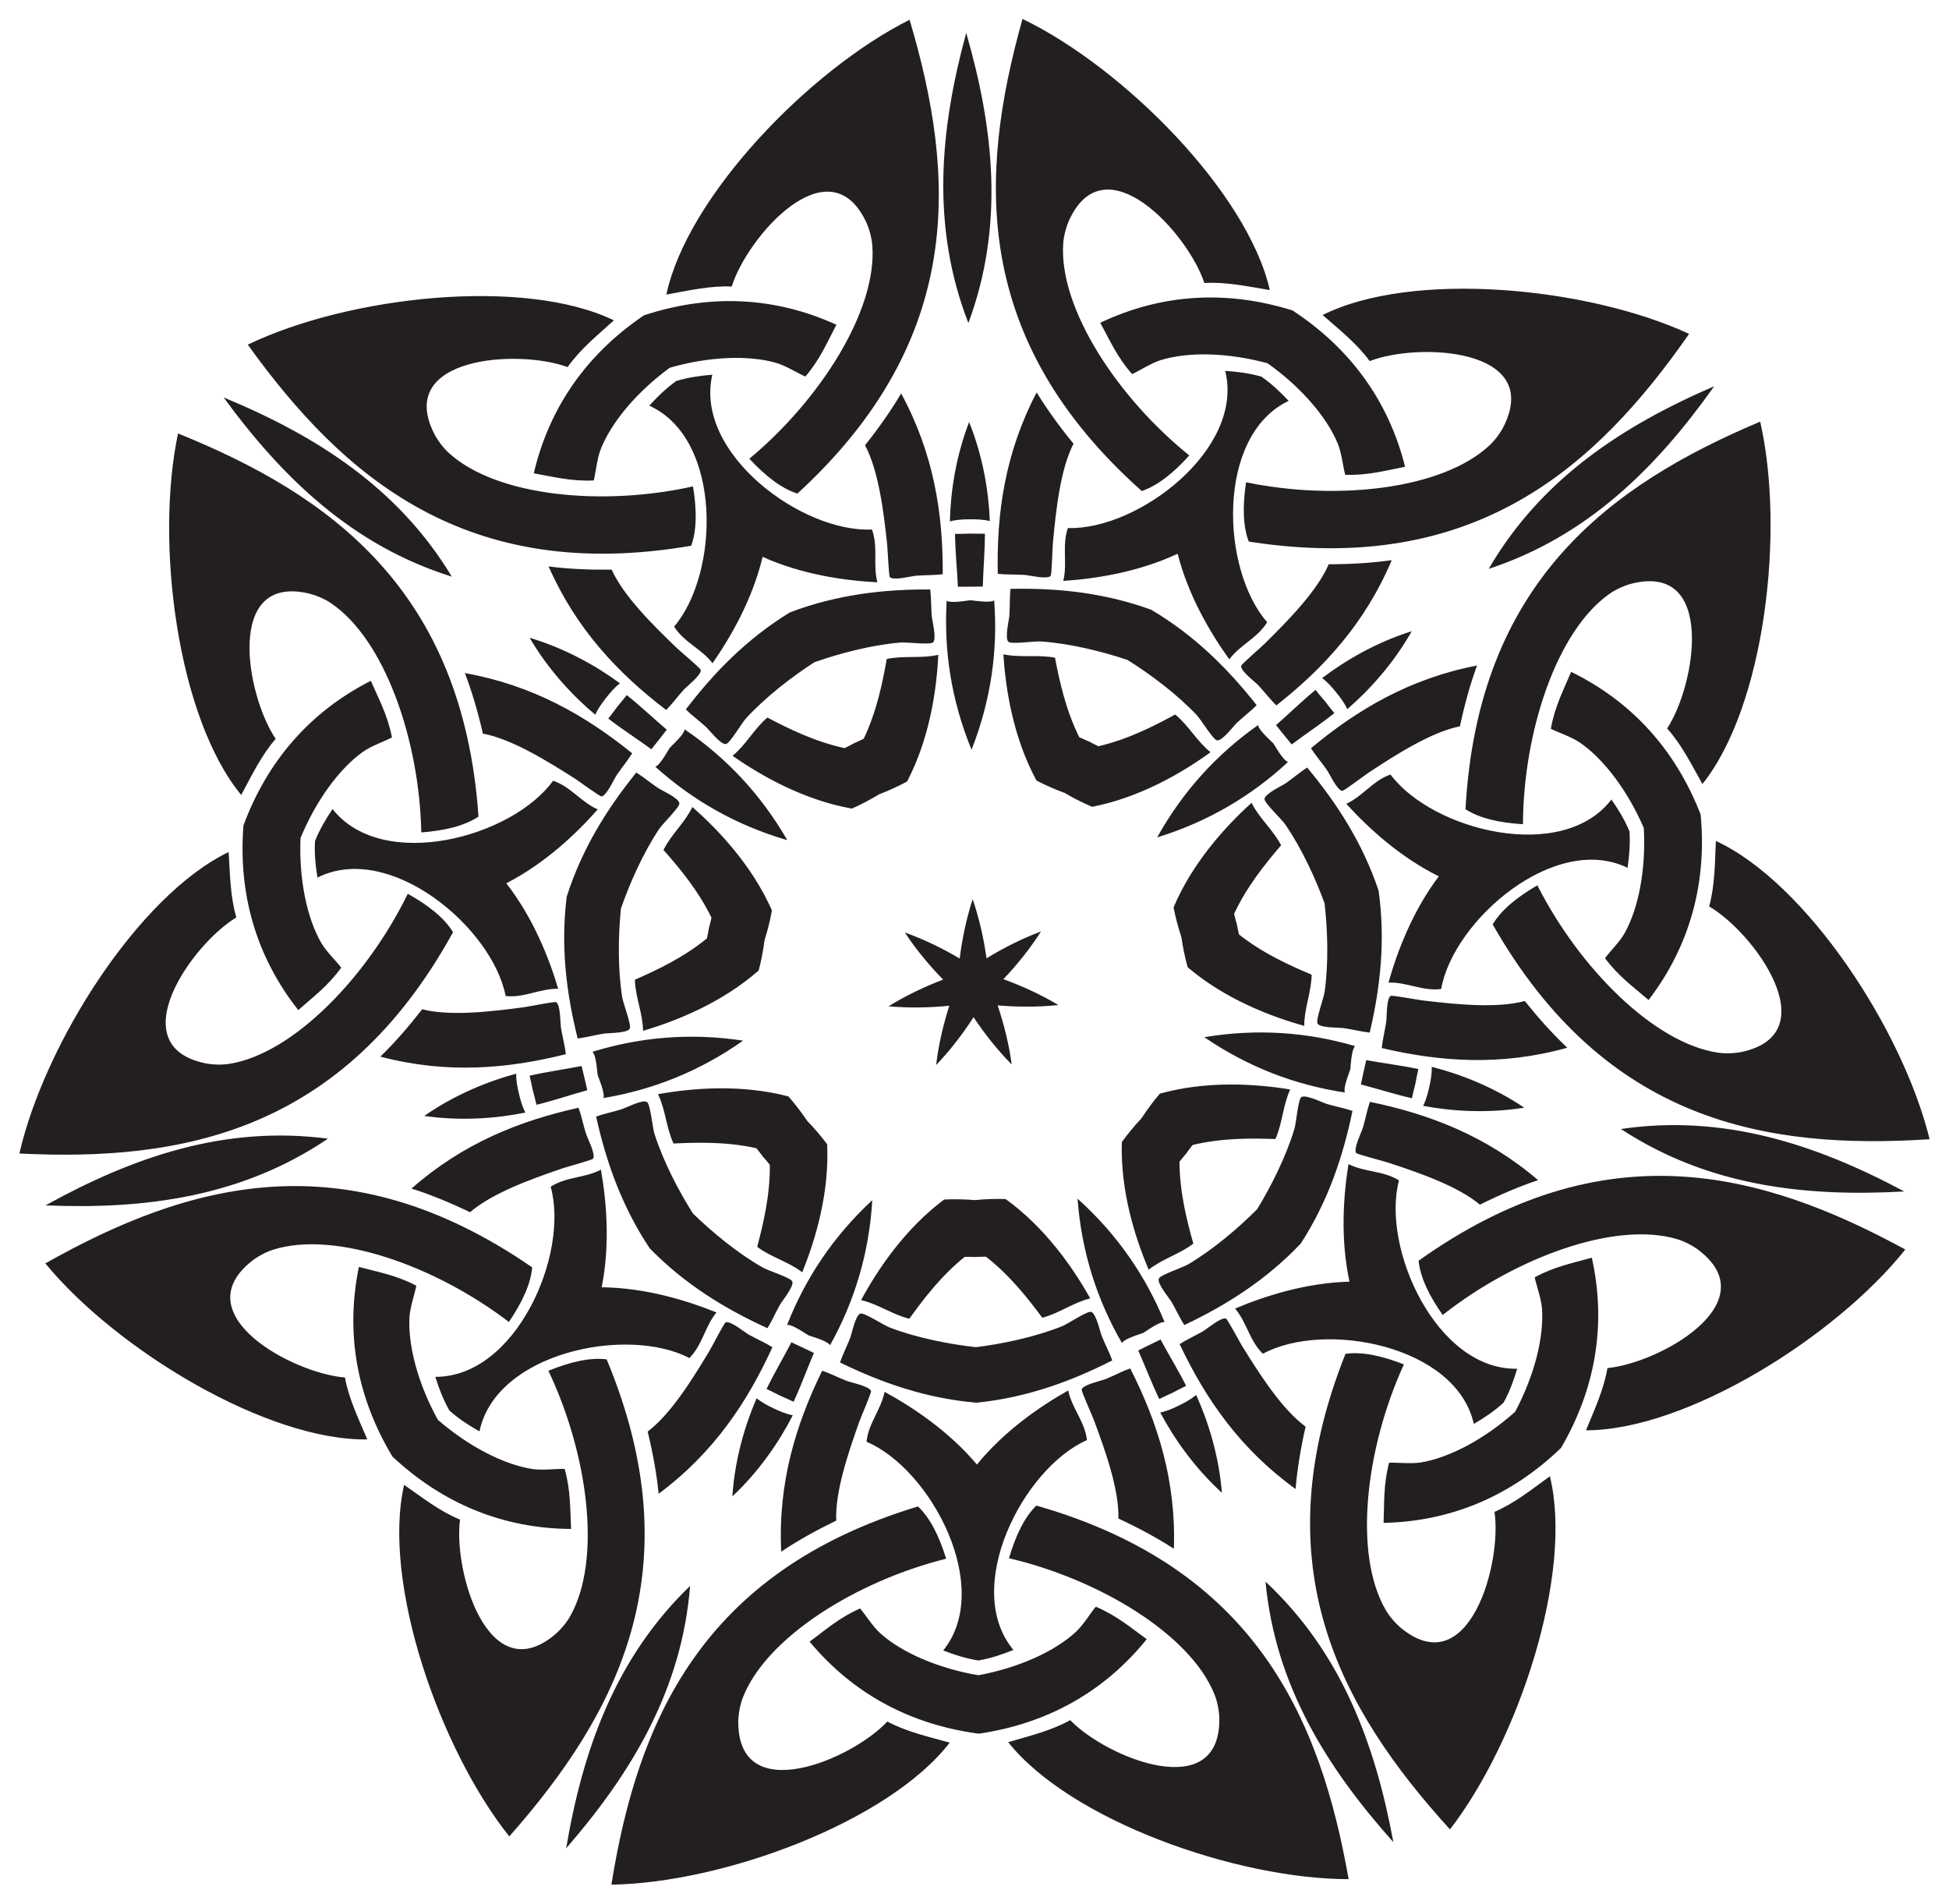 <?xml version="1.0" encoding="UTF-8"?>
<!DOCTYPE svg  PUBLIC '-//W3C//DTD SVG 1.1//EN'  'http://www.w3.org/Graphics/SVG/1.1/DTD/svg11.dtd'>
<svg enable-background="new 0 0 1671.62 1632.492" version="1.1" viewBox="0 0 1671.6 1632.5" xml:space="preserve" xmlns="http://www.w3.org/2000/svg">

	<path d="m1134.4 270.16c76.805-38.469 227-24.234 314.3 16.162-80.033 114.92-184.75 208.29-377.67 178.12-5.127-13.426-5.315-30.856-2.317-50.862 77.459 16.054 168.25 6.316 208.88-31.73 5.172-4.845 9.888-11.606 12.537-17.092 31.983-66.35-73.576-71.336-115.4-55.083-11.008-15.139-26.081-26.993-40.33-39.519m-562.87-17.543c17.811-84.034 122.58-192.58 208.6-235.65 39.947 134.22 47.654 274.31-96.21 406.33-13.694-4.363-27.438-15.083-41.211-29.9 60.847-50.55 109.84-127.61 105.43-183.09-0.563-7.064-2.908-14.967-5.546-20.458-31.933-66.374-101.65 13.047-115.01 55.877-18.7-0.833-37.365 3.561-56.042 6.892m-364.66 429.13c-54.596-66.319-74.138-215.91-54.181-310.01 129.85 52.455 244.18 133.77 257.7 328.56-11.949 7.986-28.899 12.048-49.071 13.577-1.585-79.09-31.282-165.44-77.414-196.58-5.874-3.964-13.515-7.058-19.453-8.419-71.803-16.417-53.176 87.605-28.024 124.76-12.31 14.101-20.513 31.433-29.554 48.113m108.15 552.66c-85.89 1.335-215.03-76.656-276.16-150.93 121.97-68.813 256.83-107.5 417.55 3.381-1.206 14.321-8.599 30.106-19.98 46.831-62.823-48.073-148.85-78.692-201.96-62.04-6.762 2.121-13.945 6.166-18.711 9.96-57.604 45.902 35.338 96.195 80.069 99.696 3.349 18.416 11.786 35.636 19.19 53.104m499.52 260.03c-52.508 67.984-194 120.32-290.19 121.81 22.246-138.26 76.084-267.82 262.98-324.35 10.445 9.872 18.176 25.494 24.156 44.82-76.754 19.144-154.33 67.312-174.42 119.22-2.558 6.609-3.874 14.747-3.88 20.838-0.028 73.656 97.242 32.348 127.87-0.441 16.487 8.864 35.21 13.004 53.482 18.106m514.74-228.41c20.414 83.44-26.885 226.7-85.695 302.82-94.228-103.6-161.95-226.47-89.618-407.84 14.231-2.01 31.265 1.685 50.103 9.059-32.888 71.945-43.597 162.63-15.545 210.7 3.572 6.12 9.114 12.223 13.873 16.026 57.569 45.945 85.92-55.858 79.38-100.25 17.209-7.364 32.119-19.42 47.502-30.525m142.35-544.85c77.964 36.064 160.48 162.36 183.33 255.81-139.75 9.078-278.04-14.581-374.73-184.21 7.301-12.38 20.81-23.393 38.321-33.524 35.744 70.57 99.966 135.48 155.04 143.52 7.013 1.023 15.239 0.495 21.179-0.855 71.815-16.363 9.899-102-28.883-124.56 4.973-18.046 4.843-37.22 5.752-56.171m-11.521-48.793c-9.289-16.542-17.75-33.75-30.27-47.665 24.594-37.527 41.663-141.82-29.887-124.33-5.917 1.45-13.511 4.657-19.325 8.709-45.661 31.827-74.064 118.61-74.465 197.72-20.192-1.228-37.202-5.035-49.269-12.842 10.604-194.97 123.71-277.99 252.75-332.38 21.363 93.792 4.06 243.66-49.537 310.79m-371.04-423.63c-18.725-3.051-37.454-7.165-56.139-6.053-14.006-42.626-84.9-120.99-115.84-54.15-2.555 5.53-4.782 13.467-5.24 20.539-3.586 55.543 46.556 131.86 108.15 181.49-13.55 15.022-27.132 25.946-40.759 30.513-145.82-129.85-140.21-270.04-102.28-404.85 86.65 41.776 193.03 148.75 212.1 232.5m-562.54 25.961c-14.06 12.738-28.954 24.815-39.734 40.118-42.059-15.626-147.53-9.061-114.56 56.803 2.73 5.446 7.547 12.136 12.791 16.902 41.19 37.434 132.12 45.813 209.33 28.602 3.296 19.959 3.369 37.39-1.556 50.891-192.44 33.047-298.55-58.746-380.29-172.45 86.687-41.698 236.65-58.178 314.02-20.862m-330.44 456c1.192 18.935 1.349 38.109 6.591 56.078-38.44 23.14-99.068 109.7-27.016 124.98 5.96 1.261 14.193 1.666 21.19 0.538 54.948-8.864 118.19-74.73 152.88-145.83 17.66 9.867 31.333 20.678 38.818 32.947-94.148 171.06-232.07 196.79-371.94 189.8 21.448-93.773 102.06-221.29 179.48-258.52m150.49 542.66c15.547 10.874 30.636 22.706 47.953 29.811-5.875 44.481 23.995 145.85 80.87 99.048 4.702-3.873 10.152-10.058 13.632-16.231 27.33-48.487 15.265-139-18.695-210.44 18.726-7.655 35.702-11.605 49.962-9.807 75.041 180.26 9.16 304.13-83.507 409.13-59.942-75.235-109.38-217.77-90.215-301.51m518.1 220.69c18.195-5.375 36.853-9.795 53.206-18.904 31.114 32.327 128.99 72.175 127.86-1.472-0.097-6.091-1.534-14.208-4.191-20.778-20.868-51.598-99.157-98.6-176.19-116.59 5.69-19.413 13.187-35.149 23.483-45.176 187.72 53.723 243.49 182.46 267.81 320.38-96.195-0.043-238.46-50.261-291.98-117.45m495.57-267.47c7.141-17.577 15.32-34.92 18.393-53.385 44.674-4.17 136.85-55.848 78.569-100.88-4.822-3.722-12.065-7.659-18.858-9.679-53.352-15.856-138.91 16.048-201.01 65.055-11.63-16.553-19.258-32.225-20.679-46.527 159.05-113.27 294.47-76.607 417.45-9.627-60.01 75.181-187.97 155.1-273.87 155.04m-273.11-915.05c28.66 20.33 50.83 46.095 60.225 68.892 3.312 8.044 4.669 20.689 6.397 26.749 19.523 0.678 34.89-3.768 51.342-6.875-14.256-56.911-47.46-101.92-96.561-134.08-56.022-17.504-111.88-14.564-164.89 10.569 8.05 14.681 14.375 29.375 27.298 44.024 5.779-2.514 16.408-9.497 24.724-12.048 23.576-7.223 57.558-6.462 91.463 2.764zm322.67 398.47c1.975 35.083-4.346 68.48-16.313 90.039-4.224 7.604-13.265 16.55-16.925 21.679 11.642 15.686 24.699 24.928 37.386 35.855 35.606-46.629 50.094-100.65 44.62-159.09-21.245-54.714-58.367-96.549-111.07-122.33-6.459 15.447-14.003 29.554-17.399 48.791 5.568 2.951 17.655 6.907 24.835 11.819 20.346 13.929 40.939 40.972 54.865 73.232zm-110.35 500.72c-26.198 23.418-56.25 39.299-80.566 43.385-8.579 1.438-21.209-0.052-27.502 0.284-5.005 18.882-4.09 34.853-4.723 51.585 58.656-1.235 109.93-23.59 152.2-64.305 29.531-50.723 39.094-105.83 26.388-163.11-16.104 4.581-31.837 7.478-48.994 16.818 1.165 6.193 5.607 18.11 6.244 26.785 1.795 24.592-6.508 57.552-23.047 88.555zm-460.28 225.92c-34.643-5.881-65.796-19.476-84.152-35.939-6.474-5.811-13.183-16.615-17.37-21.325-17.884 7.86-29.8 18.533-43.275 28.47 37.537 45.089 86.981 71.235 145.17 78.902 58.069-8.537 107.12-35.419 143.97-81.065-13.623-9.735-25.697-20.229-43.696-27.82-4.116 4.772-10.663 15.675-17.049 21.582-18.107 16.736-49.054 30.795-83.605 37.194zm-463.61-219.01c-17.001-30.752-25.796-63.585-24.369-88.2 0.507-8.684 4.771-20.666 5.843-26.876-17.295-9.082-33.069-11.743-49.241-16.083-11.848 57.46-1.462 112.42 28.825 162.69 42.88 40.078 94.478 61.663 153.15 62.021-0.883-16.72-0.206-32.703-5.494-51.508-6.297-0.242-18.903 1.437-27.503 0.127-24.375-3.722-54.661-19.151-81.206-42.175zm-117.83-499.01c13.443-32.466 33.628-59.813 53.764-74.045 7.106-5.018 19.132-9.155 24.655-12.189-3.683-19.184-11.437-33.176-18.127-48.525-52.311 26.563-88.804 68.949-109.23 123.97-4.599 58.513 10.696 112.31 46.995 158.4 12.522-11.115 25.44-20.551 36.846-36.41-3.737-5.074-12.91-13.883-17.247-21.424-12.287-21.378-19.108-54.677-17.658-89.785zm316.68-403.25c33.764-9.732 67.731-11.001 91.412-4.132 8.354 2.426 19.086 9.249 24.902 11.676 12.702-14.841 18.807-29.627 26.637-44.427-53.383-24.337-109.27-26.44-165.03-8.101-48.614 32.887-81.141 78.388-94.544 135.51 16.497 2.86 31.929 7.076 51.439 6.106 1.638-6.085 2.805-18.749 5.996-26.842 9.053-22.935 30.834-49.029 59.187-69.786zm1058.8 706.38c-75.986-40.598-155.22-66.467-243-53.553 74.219 48.616 156.98 58.449 243 53.553zm-438.19 557.99c-15.636-84.721-44.81-162.79-109.64-223.37 8.265 88.338 52.181 159.18 109.64 223.37zm-709.46 5.307c56.488-65.047 99.34-136.53 106.28-224.99-63.912 61.54-91.915 140.04-106.28 224.99zm-446.49-551.37c86.076 3.608 168.68-7.461 242.17-57.182-87.963-11.599-166.8 15.452-242.17 57.182zm152.7-692.86c50.846 69.547 111.01 127.23 195.7 153.68-45.775-76.004-116.08-120.77-195.7-153.68zm636.9-312.61c-22.671 83.115-30.262 166.12 1.861 248.82 30.882-83.176 22.051-166.05-1.861-248.82zm641.51 303.04c-79.117 34.096-148.74 79.912-193.37 156.59 84.284-27.715 143.57-86.293 193.37-156.59zm-236.17 420.26c-22.475 29.728-35.597 64.246-43.169 91.12 15.588-0.56 29.264 7.548 45.171 5.532 10.506-59.075 97.655-134.3 159.88-103.94 1.458-10.235 2.408-20.585 1.625-31.316-4.1-9.948-9.579-18.78-15.462-27.282-42.072 54.988-153.67 26.688-189.49-21.448-15.129 5.312-23.734 18.681-37.926 25.153 18.794 20.648 45.97 45.651 79.369 62.185zm-76.609 347.61c-37.255 0.963-72.424 12.226-98.156 23.061 10.156 11.838 12.344 27.586 23.839 38.765 52.737-28.619 165.89-7.387 180.95 60.192 8.911-5.242 17.595-10.952 25.497-18.255 5.221-9.408 8.71-19.198 11.69-29.098-69.223 1.391-116.68-103.5-101.38-161.52-13.586-8.516-29.403-6.909-43.312-13.969-4.426 27.568-7.029 64.403 0.867 100.82zm-319.54 156.84c-23.981-28.527-54.714-49.001-79.229-62.363-2.923 15.321-13.871 26.851-15.444 42.808 55.256 23.388 109.21 125.09 65.76 179 9.654 3.699 19.533 6.928 30.17 8.553 10.611-1.784 20.441-5.16 30.038-9.003-44.247-53.254 8.175-155.75 63.075-179.97-1.812-15.932-12.931-27.296-16.083-42.572-24.313 13.728-54.735 34.659-78.287 63.541zm-321.85-152.04c7.351-36.535 4.197-73.328-0.641-100.83-13.801 7.267-29.641 5.896-43.098 14.615 16.166 57.783-29.712 163.37-98.948 163.02 3.127 9.854 6.762 19.591 12.124 28.92 8.011 7.184 16.779 12.764 25.768 17.872 14.048-67.797 126.87-90.719 180.03-62.892 11.326-11.35 13.278-27.129 23.256-39.117-25.891-10.449-61.224-21.184-98.49-21.59zm-81.801-346.43c33.148-17.032 59.947-42.438 78.43-63.366-14.287-6.259-23.091-19.498-38.298-24.583-35.097 48.666-146.26 78.633-189.15 24.28-5.755 8.589-11.101 17.502-15.052 27.51-0.622 10.742 0.482 21.076 2.093 31.289 61.764-31.288 150.03 42.629 161.42 101.54 15.935 1.778 29.489-6.533 45.083-6.207-7.973-26.758-21.61-61.075-44.528-90.464zm219.85-279.95c33.984 15.296 70.556 20.409 98.441 21.811-4.014-15.072 0.847-30.21-4.659-45.27-59.931 2.903-152.67-65.321-136.91-132.74-10.303 0.856-20.605 2.233-30.893 5.384-8.786 6.211-16.178 13.518-23.157 21.145 62.971 28.782 60.213 143.88 21.255 189.51 8.545 13.568 23.494 18.982 32.962 31.378 15.949-22.917 34.277-54.976 42.965-91.216zm355.94-2.663c9.229 36.107 28.035 67.887 44.324 90.563 9.281-12.536 24.148-18.173 32.489-31.867-39.636-45.046-44.116-160.09 18.418-189.81-7.093-7.522-14.593-14.717-23.471-20.796-10.334-2.997-20.655-4.22-30.97-4.921 16.76 67.178-74.945 136.78-134.91 134.78-5.28 15.14-0.193 30.204-3.981 45.334 27.861-1.819 64.353-7.478 98.104-23.281zm84.653 130.08c40.704-32.009 76.135-70.529 98.991-124.58-17.003 2.43-35.126 3.48-54.056 3.527-9.803 22.66-34.168 47.612-54.688 67.876-3.729 3.691-20.287 17.856-20.442 19.331-0.45 4.496 12.232 13.795 15.1 16.925 6.201 6.776 9.822 11.764 15.095 16.923m-286.12-112.5c0.353-51.781-7.672-103.5-35.682-155.07-8.701 14.808-19.18 29.632-30.946 44.462 11.604 21.792 15.921 56.4 18.97 85.077 0.56 5.217 1.312 26.994 2.368 28.035 3.235 3.155 18.412-0.962 22.647-1.253 9.164-0.624 15.322-0.345 22.643-1.25m-266.35 153.55c-40.264-32.561-85.702-58.532-143.49-68.787 6.152 16.036 11.209 33.471 15.467 51.916 24.273 4.515 54.022 22.717 78.344 38.213 4.428 2.814 21.923 15.805 23.395 15.628 4.483-0.562 10.727-14.995 13.14-18.487 5.226-7.553 9.283-12.194 13.14-18.483m-46.01 303.98c-50.562 11.178-99.197 30.51-143.24 69.294 16.373 5.188 33.157 12.105 50.233 20.276 18.664-16.162 51.443-28.072 78.723-37.426 4.961-1.707 26.026-7.286 26.805-8.547 2.356-3.856-5.035-17.736-6.261-21.8-2.647-8.795-3.746-14.86-6.258-21.797m208.97 225.5c-22.785 46.5-37.994 96.578-35.134 155.19 14.265-9.566 30.137-18.376 47.172-26.632-0.999-24.669 10.126-57.722 19.822-84.882 1.759-4.943 10.53-24.89 10.03-26.286-1.546-4.246-17.006-7.122-20.948-8.697-8.527-3.414-13.954-6.337-20.943-8.698m306.59-22.785c22.149 46.806 51.819 89.921 99.431 124.23 1.415-17.117 4.423-35.019 8.59-53.486-19.91-14.6-38.816-43.907-54.005-68.421-2.768-4.457-12.894-23.752-14.298-24.231-4.283-1.439-16.171 8.856-19.86 10.955-7.985 4.538-13.654 6.958-19.858 10.951m173.34-253.91c50.405 11.866 102.61 15.551 159.12-0.281-12.501-11.778-24.621-25.293-36.461-40.064-23.828 6.464-58.529 2.972-87.165-0.437-5.211-0.615-26.609-4.728-27.859-3.93-3.796 2.451-3.159 18.164-3.818 22.358-1.431 9.073-3.073 15.014-3.819 22.354m-60.716-257.13c3.95 6.231 8.077 10.81 13.415 18.284 2.465 3.456 8.924 17.794 13.416 18.288 1.475 0.155 18.773-13.096 23.159-15.976 24.087-15.858 53.56-34.503 77.763-39.381 3.982-18.507 8.777-36.016 14.689-52.142-57.624 11.118-102.67 37.766-142.44 70.926m-268.61-149.55c7.334 0.796 13.487 0.425 22.659 0.912 4.239 0.227 19.476 4.117 22.663 0.914 1.041-1.056 1.466-22.843 1.948-28.067 2.62-28.72 6.419-63.388 17.695-85.351-11.987-14.652-22.686-29.318-31.608-43.994-27.235 51.984-34.486 103.82-33.358 155.59m-284.4 116.77c5.195-5.238 8.742-10.28 14.841-17.147 2.821-3.172 15.362-12.66 14.845-17.149-0.177-1.472-16.945-15.389-20.729-19.023-20.82-19.954-45.556-44.54-55.697-67.05-18.929 0.236-37.066-0.543-54.103-2.718 23.662 53.705 59.665 91.69 100.84 123.09m-86.031 295.16c-0.856-7.327-2.587-13.244-4.153-22.294-0.722-4.183-0.32-19.904-4.152-22.298-1.261-0.779-22.596 3.653-27.797 4.346-28.582 3.837-63.226 7.847-87.149 1.741-11.617 14.947-23.534 28.641-35.857 40.605 56.741 14.985 108.89 10.52 159.11-2.099m177.12 251.29c-6.263-3.899-11.967-6.235-20.02-10.653-3.721-2.044-15.761-12.16-20.022-10.657-1.396 0.5-11.232 19.944-13.933 24.442-14.821 24.739-33.286 54.325-52.976 69.221 4.442 18.402 7.719 36.257 9.389 53.351 47.093-35.019 76.115-78.572 97.561-125.7m306.9 18.196c-6.953 2.465-12.336 5.469-20.811 9.01-3.918 1.635-19.334 4.741-20.815 9.009-0.479 1.403 8.59 21.217 10.422 26.133 10.101 27.012 21.72 59.895 21.09 84.576 17.157 8 33.159 16.571 47.566 25.923 1.983-58.653-13.973-108.5-37.452-154.65m205.58-228.6c-2.408 6.973-3.416 13.054-5.931 21.888-1.165 4.082-8.348 18.072-5.934 21.891 0.798 1.25 21.944 6.513 26.93 8.145 27.416 8.945 60.37 20.363 79.274 36.244 16.952-8.426 33.63-15.593 49.924-21.026-44.62-38.12-93.539-56.722-144.26-67.143m132.39 4.998c-26.44-17.816-55.14-28.918-79.377-35.045 0.206 5.896-0.825 11.519-2.078 17.094-1.207 5.585-2.635 11.12-5.3 16.383 24.566 4.628 55.275 6.619 86.754 1.568zm-259.33 330.23c-2.557-31.78-11.77-61.141-22.091-83.909-4.481 3.837-9.52 6.537-14.66 9.033-5.119 2.539-10.337 4.873-16.114 6.071 11.698 22.093 29.289 47.342 52.865 68.805zm-419.87 3.141c23.252-21.813 40.463-47.323 51.829-69.588-5.794-1.111-11.046-3.368-16.203-5.83-5.176-2.419-10.255-5.043-14.793-8.813-9.979 22.921-18.753 52.416-20.834 84.231zm-264.24-326.31c31.552 4.579 62.227 2.13 86.721-2.866-2.744-5.223-4.254-10.736-5.545-16.302-1.336-5.555-2.451-11.162-2.333-17.06-24.142 6.489-52.673 18.019-78.844 36.228zm90.368-410.04c16.092 27.523 37.133 49.979 56.31 66.015 2.373-5.401 5.741-10.02 9.289-14.499 3.51-4.508 7.199-8.876 11.884-12.461-20.125-14.829-46.929-29.946-77.483-39.054zm376.93-185c-11.485 29.742-15.923 60.193-16.504 85.185 5.702-1.513 11.414-1.759 17.127-1.778 5.713-0.066 11.428 0.094 17.152 1.522-0.954-24.98-5.847-55.362-17.776-84.928zm379.65 179.35c-30.414 9.564-56.988 25.08-76.89 40.209 4.738 3.515 8.491 7.827 12.069 12.282 3.614 4.426 7.051 8.993 9.505 14.359 18.936-16.321 39.638-39.089 55.317-66.85zm-243.83 24.65c19.3 12.042 42.126 29.028 59.306 47.203 4.021 4.255 14.224 21.476 17.649 21.792 4.605 0.425 14.138-12.535 16.928-15.091 7.118-6.55 11.735-9.851 16.924-15.096-24.865-31.576-53.558-60.046-90.471-81.86-40.294-14.657-80.508-18.738-120.69-17.891-0.755 7.34-0.373 13.002-0.912 22.661-0.203 3.779-4.158 19.374-0.905 22.66 2.42 2.445 22.201-0.612 28.042-0.208 24.951 1.727 52.568 8.57 74.127 15.83zm169.03 208.73c2.619 22.597 3.57 51.034 0.072 75.798-0.82 5.797-7.923 24.511-6.034 27.386 2.539 3.865 18.615 3.239 22.354 3.826 9.559 1.481 15.019 3.033 22.355 3.82 9.184-39.128 13.553-79.311 7.593-121.77-13.663-40.642-35.545-74.627-61.261-105.51-6.209 3.986-10.398 7.815-18.285 13.416-3.081 2.197-17.74 8.828-18.281 13.421-0.403 3.416 14.321 16.976 17.647 21.794 14.206 20.584 26.076 46.442 33.841 67.825zm-57.805 262.29c-16.034 16.137-37.674 34.61-59.217 47.316-5.043 2.974-24.103 9.088-25.174 12.357-1.439 4.395 9.074 16.573 10.946 19.862 4.802 8.397 6.993 13.633 10.952 19.859 36.317-17.216 70.458-38.854 99.94-69.987 23.256-36.022 36.183-74.319 44.298-113.68-6.987-2.37-12.593-3.257-21.89-5.931-3.639-1.039-17.963-8.365-21.891-5.925-2.922 1.815-4.344 21.781-6.037 27.385-7.236 23.941-20.052 49.343-31.928 68.746zm-241.11 118.34c-22.614-2.475-50.548-7.875-73.914-16.796-5.469-2.089-22.133-13.178-25.357-11.977-4.333 1.615-7.3 17.428-8.704 20.942-3.571 8.99-6.298 13.967-8.698 20.945 36.103 17.66 74.307 30.861 117.03 34.5 42.663-4.277 80.665-18.048 116.5-36.246-2.504-6.941-5.305-11.877-9.011-20.812-1.457-3.493-4.659-19.259-9.016-20.809-3.241-1.153-19.737 10.184-25.175 12.355-23.23 9.27-51.08 15.087-73.654 17.9zm-242.85-114.72c-12.164-19.223-25.359-44.431-32.953-68.261-1.777-5.579-3.497-25.521-6.446-27.292-3.964-2.381-18.177 5.159-21.8 6.252-9.255 2.813-14.847 3.784-21.798 6.258 8.703 39.238 22.201 77.337 45.994 113.01 29.944 30.689 64.404 51.814 100.98 68.484 3.865-6.285 5.978-11.553 10.654-20.021 1.822-3.316 12.153-15.651 10.648-20.024-1.119-3.253-20.268-9.082-25.356-11.979-21.731-12.382-43.644-30.529-59.918-46.425zm-61.722-261.4c7.445-21.496 18.926-47.529 32.823-68.323 3.254-4.867 17.773-18.646 17.319-22.056-0.61-4.584-15.367-10.995-18.48-13.146-7.97-5.482-12.216-9.249-18.484-13.141-25.251 31.268-46.622 65.577-59.676 106.42-5.324 42.545-0.354 82.659 9.414 121.64 7.324-0.897 12.759-2.53 22.296-4.154 3.729-0.643 19.813-0.257 22.294-4.16 1.845-2.903-5.537-21.508-6.443-27.293-3.868-24.71-3.342-53.157-1.062-75.791zm165.88-211.23c21.448-7.582 48.96-14.837 73.882-16.937 5.834-0.491 25.659 2.27 28.042-0.211 3.204-3.335-0.985-18.869-1.244-22.644-0.683-9.649-0.386-15.317-1.251-22.644-40.19-0.247-80.339 4.436-120.41 19.694-36.582 22.364-64.846 51.26-89.236 83.204 5.267 5.167 9.933 8.399 17.148 14.842 2.828 2.515 12.554 15.331 17.152 14.836 3.421-0.367 13.364-17.739 17.321-22.054 16.907-18.43 39.476-35.756 58.594-48.085zm515.5 361.4c0.78-4.206 1.635-8.395 2.557-12.569-14.775-3.132-29.833-4.956-44.703-7.644-0.824 3.46-1.608 6.928-2.349 10.407-0.79 3.467-1.536 6.944-2.243 10.43 14.622 3.812 29.052 8.488 43.775 11.856 0.918-4.175 1.904-8.336 2.964-12.48zm-208.07 264.95c3.775-2.012 7.583-3.956 11.421-5.838-6.763-13.504-14.726-26.414-21.896-39.716-3.219 1.513-6.42 3.063-9.601 4.652-3.203 1.544-6.387 3.128-9.553 4.749 6.136 13.809 11.478 28.006 18.024 41.617 3.837-1.885 7.704-3.709 11.605-5.464zm-336.88 2.52c3.926 1.696 7.821 3.462 11.685 5.29 6.342-13.707 11.47-27.982 17.399-41.882-3.19-1.573-6.397-3.109-9.623-4.606-3.205-1.542-6.428-3.043-9.669-4.508-6.971 13.408-14.74 26.435-21.3 40.039 3.866 1.824 7.703 3.711 11.507 5.666zm-212.01-261.81c1.122 4.128 2.17 8.273 3.15 12.434 14.671-3.588 29.029-8.479 43.593-12.51-0.759-3.475-1.557-6.94-2.399-10.395-0.793-3.467-1.629-6.923-2.504-10.37-14.829 2.91-29.858 4.958-44.584 8.312 0.984 4.16 1.901 8.336 2.744 12.53zm72.506-328.99c-2.528 3.451-5.115 6.854-7.757 10.215 11.952 9.233 24.728 17.409 36.96 26.283 2.244-2.76 4.455-5.545 6.631-8.357 2.216-2.781 4.397-5.59 6.546-8.424-11.52-9.779-22.493-20.252-34.296-29.675-2.639 3.364-5.332 6.684-8.085 9.958zm302.42-148.44c-4.274 0.175-8.548 0.275-12.823 0.304 0.234 15.101 1.807 30.188 2.495 45.283 3.557 0.033 7.113 0.026 10.668-0.026 3.556-0.002 7.112-0.047 10.668-0.134 0.463-15.104 1.81-30.213 1.818-45.316-4.275 0.034-8.55-0.001-12.826-0.113zm304.61 143.9c-2.802-3.232-5.544-6.512-8.233-9.836-11.661 9.598-22.475 20.234-33.848 30.185 2.191 2.801 4.414 5.577 6.672 8.325 2.219 2.779 4.471 5.531 6.756 8.257 12.098-9.055 24.75-17.422 36.563-26.833-2.692-3.321-5.33-6.686-7.909-10.098zm-243.66 197.31c-17.152 6.418-32.94 14.605-46.722 23.026-2.249-15.994-5.952-33.389-11.888-50.713-5.676 17.411-9.119 34.86-11.128 50.885-13.907-8.214-29.815-16.164-47.061-22.325 10.074 15.294 21.569 28.864 32.845 40.427-15.092 5.752-31.227 13.232-46.796 22.875 18.238 1.659 36.015 1.133 52.086-0.474-4.913 15.386-9.124 32.665-11.293 50.849 12.668-13.224 23.341-27.451 32.104-41.018 8.966 13.434 19.849 27.5 32.714 40.533-2.44-18.15-6.909-35.364-12.052-50.674 16.093 1.366 33.876 1.627 52.087-0.305-15.712-9.408-31.956-16.647-47.133-22.172 11.102-11.73 22.393-25.471 32.237-40.914zm20.272-118.79c7.498 4.394 15.361 8.413 23.556 11.887 40.726-7.897 76.842-28.869 101.61-46.808-11.809-9.408-18.705-22.791-30.349-32.338-17.826 9.699-40.318 21.286-65.803 27.207-2.777-1.3-5.499-2.667-8.163-4.09-2.791-1.155-5.575-2.388-8.344-3.708-11.612-23.446-16.948-48.178-20.778-68.107-14.769-2.931-29.486 0.243-44.254-2.904 1.875 30.525 8.614 71.742 28.38 108.21 7.889 4.124 15.987 7.645 24.143 10.645zm100.14 123.66c1.239 8.602 3 17.255 5.393 25.829 31.566 26.917 70.481 42.078 99.95 50.259-0.007-15.099 6.157-28.835 6.361-43.89-18.697-7.889-41.78-18.251-62.299-34.484-0.716-2.982-1.343-5.962-1.892-8.932-0.837-2.902-1.609-5.848-2.303-8.835 11.09-23.697 27.1-43.289 40.294-58.709-6.917-13.374-18.574-22.902-25.321-36.409-22.696 20.498-50.72 51.465-66.911 89.659 1.694 8.739 3.991 17.266 6.73 25.513zm-34.246 155.39c-5.952 6.332-11.62 13.103-16.831 20.32-1.363 41.462 11.046 81.34 23.024 109.48 11.8-9.42 26.382-13.165 38.28-22.392-5.489-19.537-11.78-44.044-11.882-70.207 1.885-2.419 3.824-4.767 5.804-7.048 1.747-2.464 3.569-4.904 5.472-7.309 25.442-6.104 50.742-5.803 71.023-5.101 6.143-13.747 6.325-28.801 12.678-42.498-30.177-4.964-71.86-7.566-111.82 3.588-5.776 6.773-11.01 13.885-15.751 21.169zm-142.84 70.111c-8.662-0.706-17.49-0.915-26.381-0.489-33.266 24.785-56.707 59.351-71.239 86.26 14.722 3.353 26.742 12.418 41.375 15.968 11.852-16.473 27.09-36.671 47.482-53.063 3.066-0.034 6.111 0.017 9.129 0.143 3.016-0.171 6.059-0.268 9.126-0.279 20.635 16.085 36.174 36.054 48.27 52.347 14.578-3.768 26.461-13.012 41.131-16.585-14.934-26.688-38.889-60.9-72.522-85.185-8.897-0.293-17.72 0.049-26.371 0.884zm-143.88-67.966c-4.849-7.212-10.189-14.245-16.066-20.931-40.119-10.555-81.759-7.33-111.86-1.915 6.558 13.6 6.964 28.65 13.313 42.304 20.269-1.004 45.561-1.684 71.091 4.038 1.938 2.376 3.797 4.789 5.58 7.227 2.014 2.251 3.987 4.571 5.908 6.961 0.29 26.162-5.634 50.76-10.83 70.377 12.035 9.048 26.671 12.575 38.611 21.817 11.555-28.316 23.367-68.375 21.383-109.81-5.318-7.138-11.087-13.824-17.133-20.066zm-36.567-154.86c2.615-8.288 4.784-16.848 6.348-25.611-16.761-37.947-45.245-68.492-68.245-88.648-6.545 13.607-18.058 23.308-24.774 36.784 13.422 15.22 29.724 34.571 41.167 58.099-0.649 2.997-1.377 5.954-2.171 8.869-0.505 2.978-1.088 5.967-1.758 8.959-20.274 16.538-43.199 27.244-61.776 35.412 0.429 15.051 6.798 28.693 7.016 43.79 29.342-8.62 68.027-24.362 99.186-51.748 2.265-8.609 3.896-17.287 5.006-25.906zm98.277-125.14c8.11-3.122 16.155-6.764 23.981-11.005 19.218-36.764 25.34-78.078 26.758-108.63-14.719 3.367-29.482 0.414-44.205 3.566-3.531 19.984-8.496 44.794-19.756 68.41-2.748 1.361-5.514 2.636-8.287 3.832-2.643 1.462-5.343 2.87-8.101 4.211-25.571-5.539-48.234-16.788-66.203-26.219-11.5 9.72-18.195 23.204-29.862 32.788 25.034 17.566 61.461 37.996 102.3 45.283 8.143-3.596 15.944-7.733 23.376-12.238zm338.08-43.74c-6.623-6.258-12.862-12.403-12.995-15.689-34.966 24.611-64.261 56.22-86.637 96.37 43.925-13.54 80.934-35.623 112.28-64.707-3.187-0.814-7.901-8.193-12.645-15.973zm66.022 279.6c0.763-9.08 1.678-17.788 4.164-19.942-41.042-11.992-84.02-15.189-129.36-7.65 37.972 25.9 78.312 41.066 120.59 47.437-1.351-2.999 1.48-11.286 4.604-19.845zm-177.44 225.95c7.575-5.065 14.954-9.779 18.188-9.178-16.214-39.565-40.511-75.16-74.675-105.91 3.426 45.836 16.72 86.831 38.101 123.86 1.503-2.926 9.746-5.879 18.386-8.773zm-287.28 2.149c8.683 2.764 16.969 5.594 18.515 8.497 20.824-37.345 33.504-78.534 36.244-124.42-33.7 31.257-57.462 67.211-73.082 107.01 3.225-0.65 10.673 3.954 18.323 8.905zm-180.8-223.27c3.252 8.512 6.207 16.755 4.901 19.774 42.181-7.003 82.29-22.77 119.87-49.236-45.45-6.859-88.375-3.021-129.23 9.584 2.518 2.116 3.563 10.81 4.462 19.877zm61.832-280.56c-4.627 7.85-9.23 15.299-12.404 16.16 31.775 28.612 69.109 50.14 113.23 63.021-22.974-39.811-52.739-70.978-88.069-95.063-0.084 3.288-6.23 9.526-12.759 15.882zm257.9-126.58c-9.022 1.277-17.716 2.323-20.368 0.378-2.559 42.682 3.888 85.293 21.328 127.82 16.801-42.784 22.61-85.487 19.413-128.13-2.623 1.984-11.332 1.069-20.372-0.073z" clip-rule="evenodd" fill="#231F20" fill-rule="evenodd"/>

</svg>
